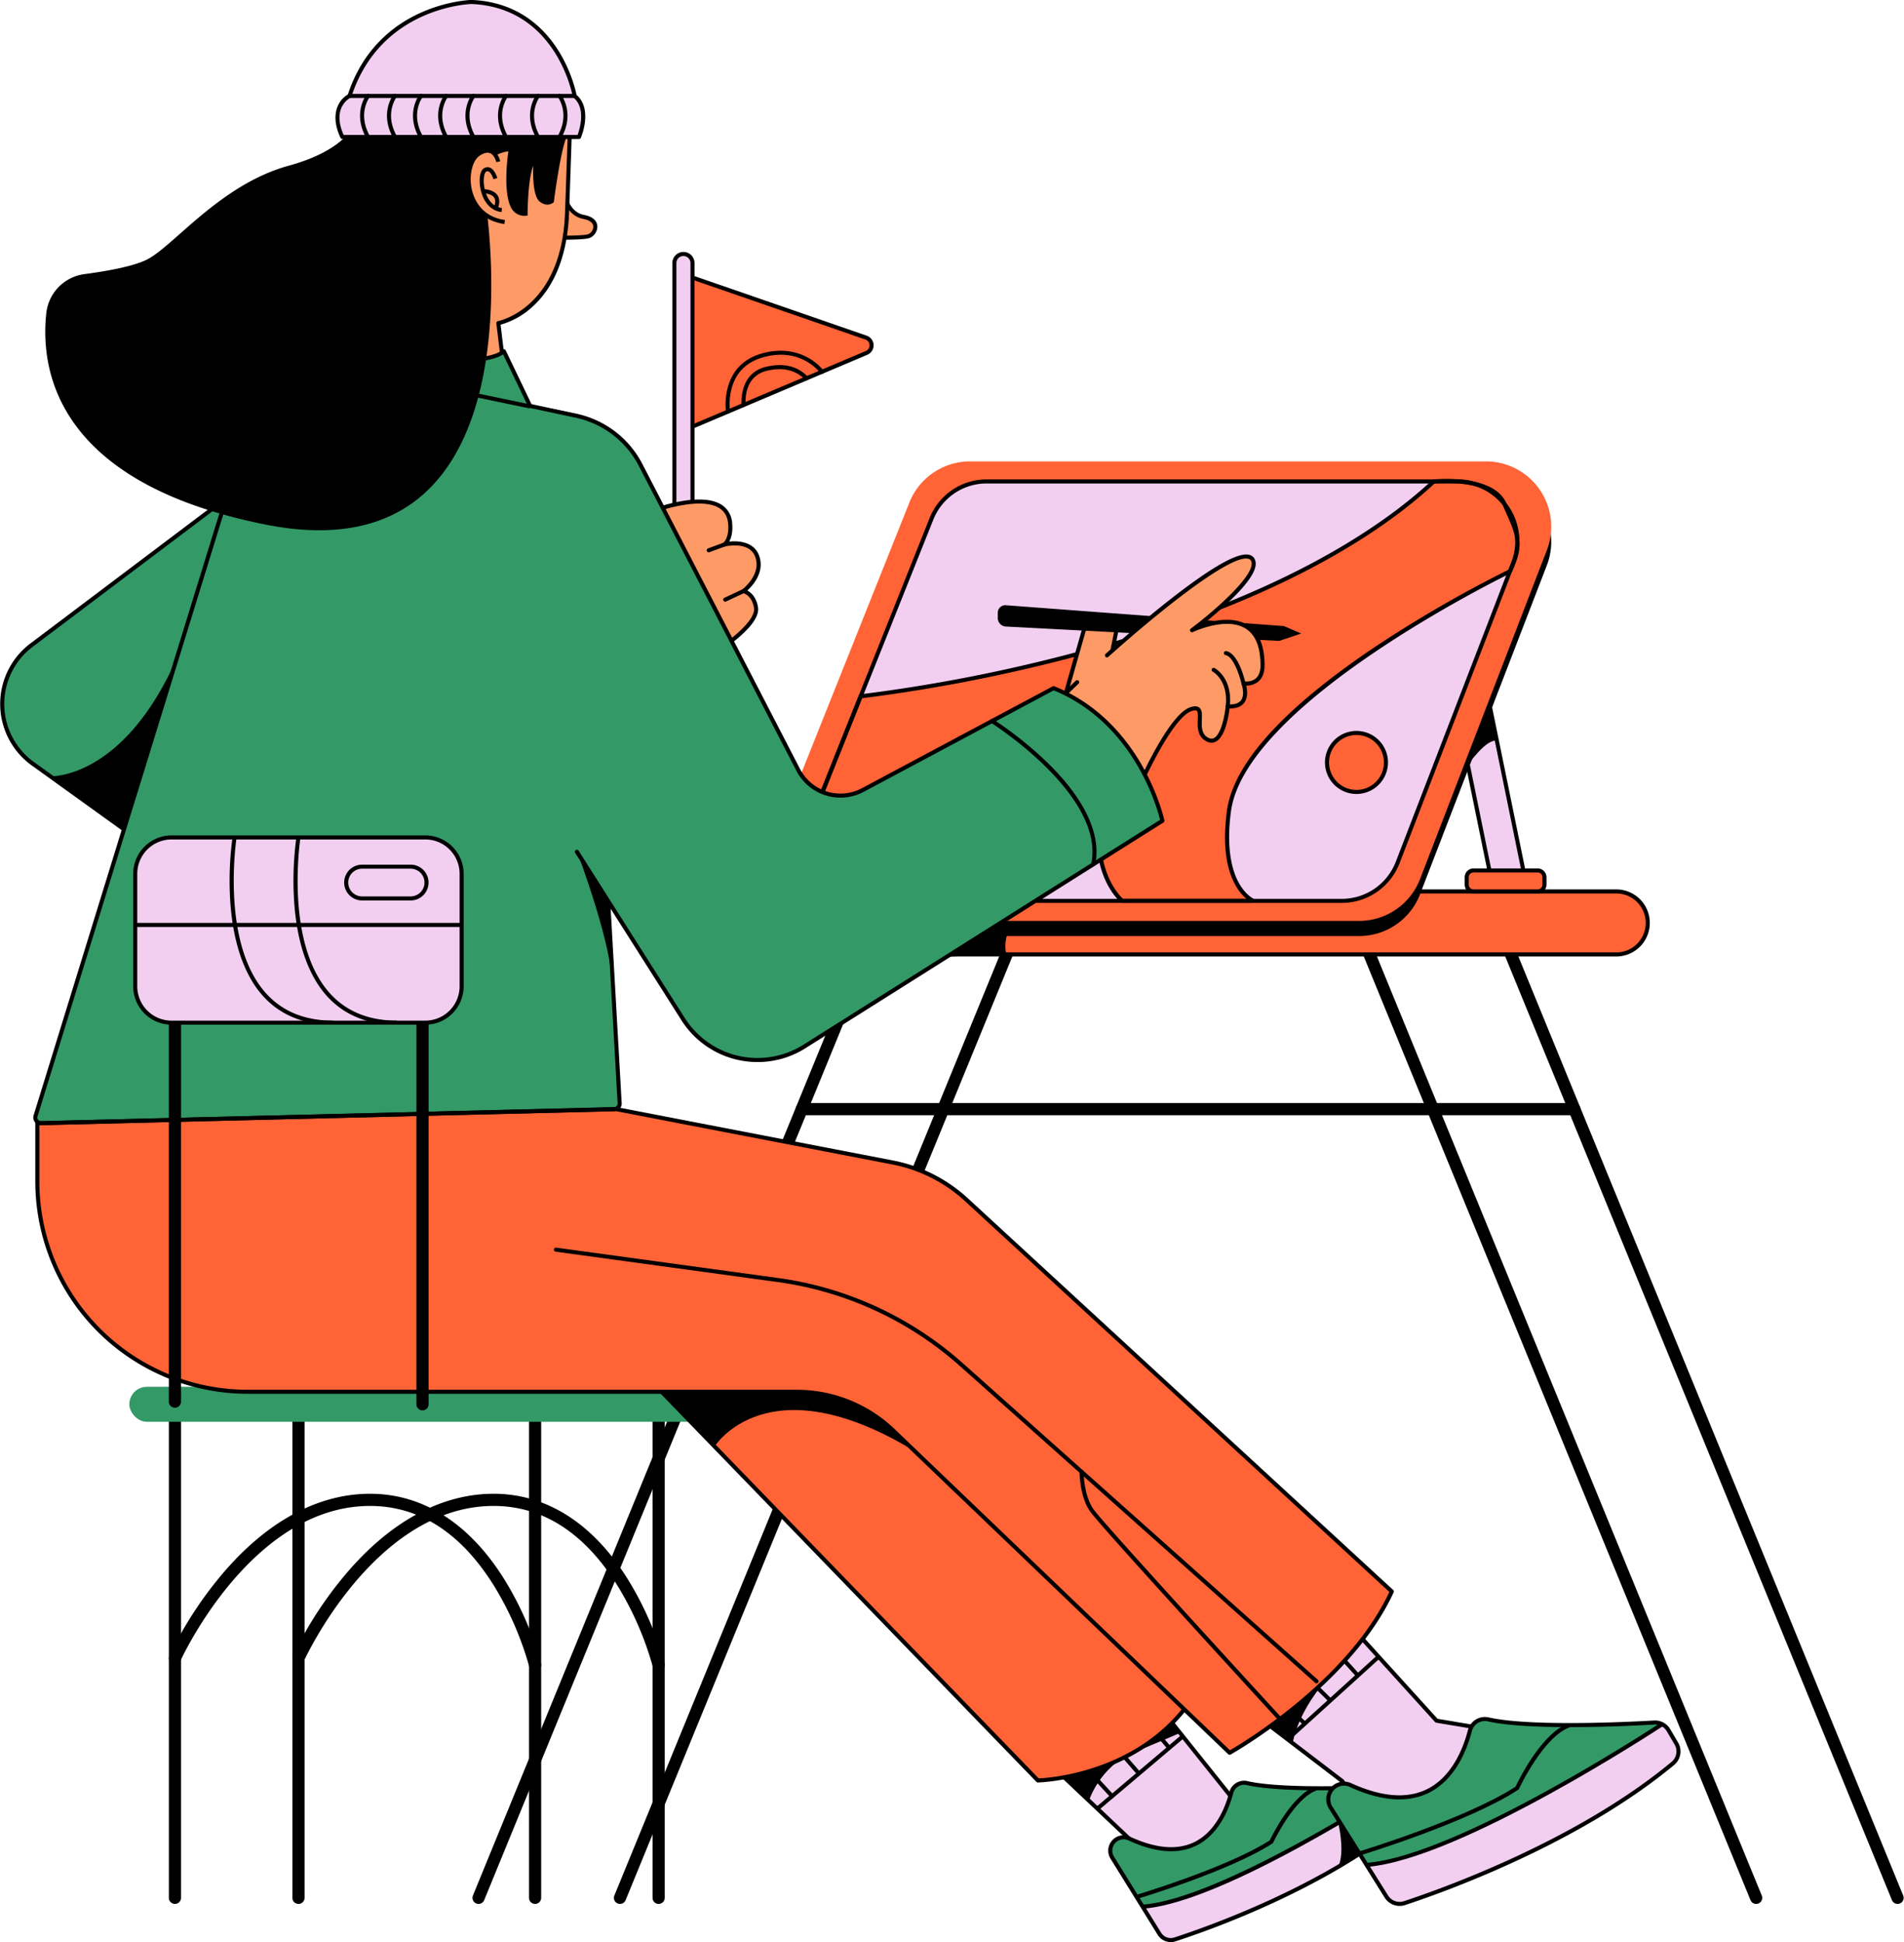 <?xml version="1.0" encoding="UTF-8"?>
<!DOCTYPE svg PUBLIC '-//W3C//DTD SVG 1.0//EN'
          'http://www.w3.org/TR/2001/REC-SVG-20010904/DTD/svg10.dtd'>
<svg data-name="Layer 1" height="957.3" preserveAspectRatio="xMidYMid meet" version="1.0" viewBox="87.6 61.2 938.8 957.3" width="938.8" xmlns="http://www.w3.org/2000/svg" xmlns:xlink="http://www.w3.org/1999/xlink" zoomAndPan="magnify"
><g id="change1_1"
  ><path d="M355.952,178.2s18.94.611,22.158-.688,5.785-7.763-2.682-9.381S365.78,156.5,365.78,156.5Z" fill="#fe9a66"
  /></g
  ><g id="change2_1"
  ><path d="M365.288,179.346c-4.452,0-8.48-.121-9.368-.15a1,1,0,0,1-.879-1.412l9.827-21.7a1,1,0,0,1,1.9.294c.046.38,1.211,9.308,8.844,10.766,5.311,1.015,6.36,3.781,6.512,5.339a6.187,6.187,0,0,1-3.644,5.951C376.669,179.169,370.669,179.346,365.288,179.346Zm-7.806-2.1c7.526.2,18.178.177,20.254-.659a4.184,4.184,0,0,0,2.4-3.9c-.169-1.731-1.909-3-4.9-3.569-6.035-1.153-8.66-6.243-9.746-9.56Z"
  /></g
  ><g id="change1_2"
  ><path d="M336.379,245.623l-3.058-25.167s32.132-5.676,33.87-54.333c1.411-39.514,1.411-41.866,1.411-41.866H260.878l6.116,114.31S317.327,255.031,336.379,245.623Z" fill="#fe9a66"
  /></g
  ><g id="change2_2"
  ><path d="M319.926,249.542a136.072,136.072,0,0,1-25.577-2.938,265.123,265.123,0,0,1-27.666-7.087,1,1,0,0,1-.689-.9l-6.115-114.31a1,1,0,0,1,1-1.053H368.6a1,1,0,0,1,1,1c0,.1-.016,2.819-1.413,41.9-.5,14.065-4.017,33.483-17.913,46.116a38.583,38.583,0,0,1-15.854,8.957l2.949,24.27a1,1,0,0,1-.551,1.017C332.742,248.534,327.092,249.542,319.926,249.542Zm-51.971-11.719c5.865,1.844,49.6,15.127,67.344,7.2l-2.971-24.449a1,1,0,0,1,.818-1.1c.313-.056,31.359-6.171,33.046-53.383,1.055-29.548,1.321-38.3,1.388-40.831H261.933Z"
  /></g
  ><g id="change3_1"
  ><path d="M255.468,255.972l5.645-21.639s63.394,10.349,74.919,0l14.695,30.577S279.93,272.671,255.468,255.972Z" fill="#339967"
  /></g
  ><g id="change2_3"
  ><path d="M314.5,267.711q-1.113,0-2.238-.008c-27.749-.2-47.047-3.866-57.359-10.906a1,1,0,0,1-.4-1.078l5.645-21.638a1,1,0,0,1,1.128-.735c.159.026,16.015,2.6,33.064,3.872,22.335,1.669,36.521.415,41.026-3.629a1,1,0,0,1,1.57.311l14.694,30.577a1,1,0,0,1-.792,1.427C350.664,265.922,334.115,267.711,314.5,267.711Zm-57.886-12.177c22.47,14.533,82.6,9.481,92.591,8.523l-13.543-28.182c-5.764,3.844-19.7,4.967-41.488,3.336-14.809-1.108-28.718-3.188-32.323-3.749Z"
  /></g
  ><g id="change2_4"
  ><path d="M323.56,999.635a3,3,0,0,1-2.775-4.139L517.77,514.971a3,3,0,1,1,5.55,2.276L326.336,997.771A3,3,0,0,1,323.56,999.635Z"
  /></g
  ><g id="change2_5"
  ><path d="M173.853,999.634a3,3,0,0,1-3-3V753.367a3,3,0,0,1,6,0V996.634A3,3,0,0,1,173.853,999.634Z"
  /></g
  ><g id="change2_6"
  ><path d="M234.771,999.634a3,3,0,0,1-3-3V753.367a3,3,0,0,1,6,0V996.634A3,3,0,0,1,234.771,999.634Z"
  /></g
  ><g id="change2_7"
  ><path d="M351.433,999.634a3,3,0,0,1-3-3V753.367a3,3,0,0,1,6,0V996.634A3,3,0,0,1,351.433,999.634Z"
  /></g
  ><g id="change2_8"
  ><path d="M412.351,999.634a3,3,0,0,1-3-3V753.367a3,3,0,0,1,6,0V996.634A3,3,0,0,1,412.351,999.634Z"
  /></g
  ><g id="change2_9"
  ><path d="M393.3,999.635a3,3,0,0,1-2.775-4.139L587.508,514.971a3,3,0,1,1,5.551,2.276L396.074,997.771A3,3,0,0,1,393.3,999.635Z"
  /></g
  ><g id="change2_10"
  ><path d="M351.431,884.854a3,3,0,0,1-2.91-2.276,156.68,156.68,0,0,0-17.471-39.953c-16.26-25.98-36.783-39.153-61-39.153-58.534,0-93.119,75.553-93.461,76.317a3,3,0,0,1-5.475-2.457,188.649,188.649,0,0,1,25.608-39.746c22.052-26.243,47.409-40.114,73.328-40.114,26.093,0,48.973,14.558,66.168,42.1a159.854,159.854,0,0,1,18.125,41.556,3,3,0,0,1-2.187,3.634A3.032,3.032,0,0,1,351.431,884.854Z"
  /></g
  ><g id="change2_11"
  ><path d="M412.349,884.854a3,3,0,0,1-2.91-2.276,156.7,156.7,0,0,0-17.47-39.953c-16.26-25.98-36.783-39.153-61-39.153-58.478,0-93.119,75.554-93.463,76.318a3,3,0,0,1-5.474-2.458,188.649,188.649,0,0,1,25.608-39.746c22.053-26.243,47.41-40.114,73.329-40.114,26.092,0,48.973,14.558,66.168,42.1a159.871,159.871,0,0,1,18.124,41.556,3,3,0,0,1-2.187,3.634A3.032,3.032,0,0,1,412.349,884.854Z"
  /></g
  ><g id="change3_2"
  ><rect fill="#339967" height="17.236" rx="8.618" width="287.399" x="151.37" y="744.75"
  /></g
  ><g id="change3_3"
  ><path d="M209.839,298.779l-106.689,80.4a36.306,36.306,0,0,0,.648,58.466l58.059,41.769Z" fill="#339967"
  /></g
  ><g id="change2_12"
  ><path d="M112.409,443.843s35.981,1.718,62.415-58.359l-26.851,83.945Z"
  /></g
  ><g id="change2_13"
  ><path d="M161.856,480.417a1,1,0,0,1-.584-.188l-58.058-41.77a37.305,37.305,0,0,1-.665-60.076l106.688-80.4a1,1,0,0,1,1.569,1.056L162.823,479.674a1,1,0,0,1-.63.684A.977.977,0,0,1,161.856,480.417Zm46.273-179.1L103.752,379.981a35.306,35.306,0,0,0,.63,56.855l56.881,40.922Z"
  /></g
  ><g id="change4_1"
  ><path d="M819.491 396.154L839.248 492.824 822.51 492.824 802.753 396.154 819.491 396.154z" fill="#f2cff0"
  /></g
  ><g id="change2_14"
  ><path d="M811.14,438.682c.153-.459,9.316-13.548,14.518-12.354L821,407.038Z"
  /></g
  ><g id="change2_15"
  ><path d="M839.248,493.824H822.51a1,1,0,0,1-.98-.8l-19.757-96.67a1,1,0,0,1,.98-1.2h16.738a1,1,0,0,1,.98.8l19.757,96.67a1,1,0,0,1-.98,1.2Zm-15.922-2h14.7l-19.348-94.67h-14.7Z"
  /></g
  ><g id="change5_1"
  ><path d="M429.932,198.316l84.692,29.293a4.033,4.033,0,0,1,.255,7.524L430.186,271a4.033,4.033,0,0,1-5.6-3.713V202.127A4.032,4.032,0,0,1,429.932,198.316Z" fill="#ff6336"
  /></g
  ><g id="change2_16"
  ><path d="M428.611,272.324a5.036,5.036,0,0,1-5.03-5.034V202.126a5.033,5.033,0,0,1,6.678-4.756h0l84.692,29.294a5.032,5.032,0,0,1,.318,9.39l-84.693,35.87A5.047,5.047,0,0,1,428.611,272.324ZM428.6,199.09a3.042,3.042,0,0,0-3.023,3.036V267.29a3.033,3.033,0,0,0,4.216,2.792l84.692-35.87a3.032,3.032,0,0,0-.192-5.658L429.6,199.261A3.025,3.025,0,0,0,428.6,199.09Z"
  /></g
  ><g id="change4_2"
  ><path d="M420.112,313.264v-122.4a4.469,4.469,0,0,1,4.469-4.469h0a4.469,4.469,0,0,1,4.469,4.469v122.4a4.469,4.469,0,0,1-5.39,4.373h0A4.469,4.469,0,0,1,420.112,313.264Z" fill="#f2cff0"
  /></g
  ><g id="change2_17"
  ><path d="M424.59,318.734a5.478,5.478,0,0,1-5.478-5.47V190.86a5.469,5.469,0,0,1,10.938,0v122.4a5.472,5.472,0,0,1-5.46,5.47Zm-.009-131.342a3.472,3.472,0,0,0-3.469,3.468v122.4a3.469,3.469,0,1,0,6.938,0V190.86A3.472,3.472,0,0,0,424.581,187.392Z"
  /></g
  ><g id="change2_18"
  ><path d="M1023.231,999.635a3,3,0,0,1-2.776-1.864L823.471,517.247a3,3,0,1,1,5.55-2.276L1026.006,995.5a3,3,0,0,1-2.775,4.139Z"
  /></g
  ><g id="change2_19"
  ><path d="M953.493,999.635a3,3,0,0,1-2.776-1.864L753.732,517.247a3,3,0,1,1,5.551-2.276L956.268,995.5a3,3,0,0,1-2.775,4.139Z"
  /></g
  ><g id="change2_20"
  ><path d="M863.868,610.885H482.923a3,3,0,0,1,0-6H863.868a3,3,0,1,1,0,6Z"
  /></g
  ><g id="change5_2"
  ><rect fill="#ff6336" height="31.047" rx="15.524" width="379.386" x="520.545" y="500.585"
  /></g
  ><g id="change2_21"
  ><path d="M471.25,478.466,536,316.325a32.171,32.171,0,0,1,29.876-20.239H820.292a32.169,32.169,0,0,1,30.015,43.745L787.775,501.972a32.17,32.17,0,0,1-30.015,20.593H501.125A32.169,32.169,0,0,1,471.25,478.466Z"
  /></g
  ><g id="change2_22"
  ><path d="M884.407,532.632H536.068a16.524,16.524,0,0,1,0-33.047H884.407a16.524,16.524,0,1,1,0,33.047ZM536.068,501.585a14.524,14.524,0,0,0,0,29.047H884.407a14.524,14.524,0,1,0,0-29.047Z"
  /></g
  ><g id="change2_23"
  ><path d="M583.92,531.632s-7.176-16.524,27.179-39.524l-63.424,40.816Z"
  /></g
  ><g id="change5_3"
  ><path d="M471.25,471.009,536,308.868a32.17,32.17,0,0,1,29.876-20.24H820.292a32.169,32.169,0,0,1,30.015,43.745L787.775,494.514a32.171,32.171,0,0,1-30.015,20.594H501.125A32.169,32.169,0,0,1,471.25,471.009Z" fill="#ff6336"
  /></g
  ><g id="change4_3"
  ><path d="M487.758,464.984l59.1-148.013A29.368,29.368,0,0,1,574.134,298.5H806.387a29.368,29.368,0,0,1,27.4,39.934L776.7,486.441a29.367,29.367,0,0,1-27.4,18.8H515.03A29.366,29.366,0,0,1,487.758,464.984Z" fill="#f2cff0"
  /></g
  ><g id="change5_4"
  ><path d="M511.94,404.425S702.829,384.062,794.559,298.5c0,0,28.721-2.88,34.81,11.1s9.536,18.622,2.739,33.188c0,0-131.235,63.179-138.57,118.291-4.944,37.151,12,44.17,12,44.17H640.97s-17.151-13.6-9.879-48.051l-87.5,48.051H517.046s-10.1.725-17.927-4.656-18.443-17.042-12.348-32.717,10.675-27.144,10.675-27.144Z" fill="#ff6336"
  /></g
  ><g id="change2_24"
  ><path d="M515.7,506.279c-3.066,0-10.767-.484-17.148-4.869-4.794-3.3-19.879-15.478-12.713-33.905,6.026-15.5,10.631-27.037,10.677-27.152l14.5-36.3a1,1,0,0,1,.822-.623,791.9,791.9,0,0,0,106.789-20.858c97.622-26.042,149.187-60.493,175.254-84.809a1,1,0,0,1,.582-.264c1.2-.12,29.52-2.787,35.827,11.692.569,1.307,1.115,2.532,1.632,3.691,5.114,11.47,7.449,16.705,1.1,30.32a1,1,0,0,1-.473.478c-1.308.629-130.833,63.573-138.013,117.522-2.5,18.778.756,29.519,3.928,35.222,3.4,6.112,7.424,7.876,7.464,7.893a1,1,0,0,1-.387,1.923H640.97a.992.992,0,0,1-.621-.217c-.184-.145-4.523-3.644-7.961-11.487-3.018-6.882-5.854-18.529-2.7-35.437l-85.616,47.017a1,1,0,0,1-.481.124H517.046C516.974,506.247,516.49,506.279,515.7,506.279Zm-3.054-100.926L498.374,441.1c-.046.114-4.647,11.644-10.671,27.135-6.633,17.057,7.5,28.447,11.983,31.531,7.435,5.112,17.193,4.489,17.289,4.482l26.363,0,87.272-47.928a1,1,0,0,1,1.46,1.083c-6.562,31.088,7.223,44.983,9.274,46.845h60.868a23.853,23.853,0,0,1-5.4-6.661c-4.911-8.685-6.345-21.013-4.265-36.641,3.081-23.152,27.464-50.24,72.469-80.511a612.679,612.679,0,0,1,66.335-38.392c5.782-12.545,3.7-17.207-1.259-28.339-.52-1.164-1.068-2.394-1.64-3.706-5.387-12.366-30.294-10.783-33.464-10.53-26.316,24.462-78.151,58.987-175.88,85.053A801.187,801.187,0,0,1,512.647,405.353Z"
  /></g
  ><g id="change2_25"
  ><path d="M749.3,506.241H515.03a30.367,30.367,0,0,1-28.2-41.627h0l59.1-148.012a30.216,30.216,0,0,1,28.2-19.106H806.388a30.366,30.366,0,0,1,28.331,41.294L777.636,486.8A30.552,30.552,0,0,1,749.3,506.241ZM487.758,464.984l.929.371a28.366,28.366,0,0,0,26.343,38.886H749.3a28.543,28.543,0,0,0,26.467-18.159l57.083-148.013A28.367,28.367,0,0,0,806.388,299.5H574.135a28.227,28.227,0,0,0-26.344,17.847l-59.1,148.013Z"
  /></g
  ><g id="change1_3"
  ><path d="M560.243,778.858,701.31,955.17s-15.213,25.426-46.389,22.3L522.754,852.656Z" fill="#fe9a66"
  /></g
  ><g id="change4_4"
  ><path d="M626.973 862.26L577.169 904.041 658.584 980.677 696.787 965.568 696.985 949.366 626.973 862.26z" fill="#f2cff0"
  /></g
  ><g id="change2_26"
  ><path d="M624.519,948.756s5.245-16.717,21.793-23.625S669.6,915.3,669.6,915.3l-8.273-9.765-51.821,28.28Z"
  /></g
  ><g id="change2_27"
  ><path d="M660.125,978.729a53.01,53.01,0,0,1-5.3-.268l-.339-.034-.248-.235L521.524,852.869l38.531-75.848L702.524,955.088l-.356.6C702.021,955.928,688.035,978.729,660.125,978.729Zm-4.767-2.225c27.33,2.554,42.23-17.572,44.72-21.273L560.432,780.7l-36.447,71.746Z"
  /></g
  ><g id="change3_4"
  ><path d="M694.709,944.781c-3.479,13.237-14.983,38.985-50.351,22.606a6.559,6.559,0,0,0-6.62.667h0a6.581,6.581,0,0,0-1.712,8.78l23.237,37.5a6.583,6.583,0,0,0,7.628,2.793c16.813-5.447,72.99-25.23,113.092-58.172a6.577,6.577,0,0,0,1.5-8.382L778.243,945a6.569,6.569,0,0,0-6.025-3.27c-12.711.662-52.379,2.323-69.689-1.639A6.558,6.558,0,0,0,694.709,944.781Z" fill="#339967"
  /></g
  ><g id="change4_5"
  ><path d="M650.992,1000.987s19.41-.36,52.458-17.686,36.318-19.177,36.318-19.177l35.791-21.678,2.088,1.677,4.357,7.6-.052,4.48L777.8,960.93l-29.48,19.918-19.86,10.861-21.7,10.207-20.508,8.368-15.286,5.5-7.373,1.546-4.327-2.99-4.249-6.857Z" fill="#f2cff0"
  /></g
  ><g id="change2_28"
  ><path d="M747.262,981.469s5.407-7.373-2.848-33.055c-1.688-5.251,19.949,23.3,19.949,23.3Z"
  /></g
  ><g id="change2_29"
  ><path d="M651.062,1001.984l-.139-2c38.539-2.687,123.237-57.822,124.089-58.379l1.093,1.674c-.212.14-21.664,14.137-47.634,28.285C693.526,990.605,667.481,1000.839,651.062,1001.984Z"
  /></g
  ><g id="change2_30"
  ><path d="M648.3,997.14l-.57-1.918c.449-.133,44.943-13.441,65.951-26.915,1.277-2.676,11.2-22.779,22.725-26.621l.633,1.9c-11.283,3.762-21.567,25.612-21.67,25.832l-.121.262-.242.156C693.855,983.516,648.752,997.005,648.3,997.14Z"
  /></g
  ><g id="change2_31"
  ><path d="M664.85,1018.452a7.564,7.564,0,0,1-6.437-3.59l-23.236-37.5a7.578,7.578,0,0,1,9.6-10.881c12.507,5.792,23.081,6.737,31.429,2.807,10.951-5.157,15.687-17.726,17.535-24.76h0a7.522,7.522,0,0,1,9.01-5.413c17.266,3.95,57.5,2.235,69.414,1.615a7.561,7.561,0,0,1,6.942,3.766l3.237,5.578a7.544,7.544,0,0,1-1.727,9.657c-40.3,33.1-97,53.03-113.419,58.35A7.6,7.6,0,0,1,664.85,1018.452Zm-23.229-50.668a5.584,5.584,0,0,0-4.745,8.523l23.236,37.5a5.577,5.577,0,0,0,6.47,2.368c16.336-5.293,72.743-25.116,112.767-57.993a5.551,5.551,0,0,0,1.265-7.108l-3.236-5.578a5.524,5.524,0,0,0-5.108-2.772c-11.984.622-52.448,2.344-69.963-1.664a5.534,5.534,0,0,0-6.631,3.972h0c-1.937,7.371-6.931,20.559-18.617,26.061-8.906,4.195-20.049,3.252-33.121-2.8A5.506,5.506,0,0,0,641.621,967.784Z"
  /></g
  ><g id="change2_32"
  ><path d="M621.434 934.059H677.584V936.059H621.434z" transform="rotate(-40.207 649.505 935.055)"
  /></g
  ><g id="change2_33"
  ><path d="M649.189 884.86H651.189V927.618H649.189z" transform="rotate(-40.206 650.185 906.237)"
  /></g
  ><g id="change2_34"
  ><path d="M634.163 897.588H636.163V940.992H634.163z" transform="rotate(-41.08 635.164 919.292)"
  /></g
  ><g id="change2_35"
  ><path d="M620.859 909.539H622.859V952.942H620.859z" transform="rotate(-42.732 621.866 931.245)"
  /></g
  ><g id="change1_4"
  ><path d="M578.219,723.957l27.924-3.79a31.142,31.142,0,0,1,27.257,9.939L795.917,909.324l32.736,5.483s-49.4,71.262-79.232,24.278L603.435,827.7Z" fill="#fe9a66"
  /></g
  ><g id="change4_6"
  ><path d="M816.385 912.873L801.362 945.688 767.669 950.859 751.222 941.938 683.689 888.931 682.148 886.332 735.346 842.529 795.917 909.324 816.385 912.873" fill="#f2cff0"
  /></g
  ><g id="change2_36"
  ><path d="M774.174,956.114c-.185,0-.367,0-.551-.006-9.752-.2-18.144-5.693-24.949-16.336l-146.126-111.5-.084-.343L576.985,723.115l29.024-3.939a32.154,32.154,0,0,1,28.133,10.259L796.425,908.4l33.947,5.685-.9,1.295C828.313,917.051,800.927,956.112,774.174,956.114Zm-169.851-129L750.17,938.4l.1.151c6.439,10.14,14.31,15.376,23.395,15.559,13.437.3,27.418-10.53,36.777-19.641a159.657,159.657,0,0,0,16.463-18.94l-31.492-5.274-.233-.257L632.659,730.778a30.124,30.124,0,0,0-26.381-9.62L579.452,724.8Z"
  /></g
  ><g id="change3_5"
  ><path d="M812.349,914.242c-4,15.542-17.352,45.8-58.915,26.788a7.691,7.691,0,0,0-7.759.82h0a7.717,7.717,0,0,0-1.958,10.3L771.173,996a7.718,7.718,0,0,0,8.96,3.232c19.684-6.48,85.448-29.99,132.289-68.842a7.713,7.713,0,0,0,1.708-9.837l-3.827-6.523a7.7,7.7,0,0,0-7.083-3.8c-14.9.847-61.407,3.015-81.727-1.534A7.689,7.689,0,0,0,812.349,914.242Z" fill="#339967"
  /></g
  ><g id="change4_7"
  ><path d="M907.688,910.9l-36.7,22.464L833.8,953.876l-27.324,13L785.716,974.9l-15.693,4.271-8.623,1.223,8.291,13.239,3.358,4.616,5.045,2s6.434-2.5,6.676-2.578,33.456-12.8,33.64-12.879S866.2,961.985,866.2,961.985l24.238-15.259s18.039-12.874,18.312-13,6.5-7.086,6.5-7.086l-.626-5.078Z" fill="#f2cff0"
  /></g
  ><g id="change2_37"
  ><path d="M761.475,981.39l-.149-1.994c45.218-3.371,144.269-68.518,145.264-69.175l1.1,1.668C906.693,912.55,807.209,977.981,761.475,981.39Z"
  /></g
  ><g id="change2_38"
  ><path d="M758.17,975.73l-.578-1.914c.525-.159,52.706-16.035,77.269-31.975,1.385-2.946,12.924-26.727,26.421-31.3l.641,1.894c-13.28,4.5-25.248,30.243-25.368,30.5l-.12.262-.242.157C811.491,959.509,758.7,975.57,758.17,975.73Z"
  /></g
  ><g id="change2_39"
  ><path d="M777.705,1000.622a8.7,8.7,0,0,1-7.38-4.092l-27.456-43.844a8.715,8.715,0,0,1,10.982-12.565c14.747,6.744,27.2,7.793,37.014,3.114,12.876-6.137,18.381-20.956,20.516-29.243h0a8.647,8.647,0,0,1,10.331-6.272c20.295,4.543,67.474,2.3,81.451,1.51a8.656,8.656,0,0,1,8,4.293l3.827,6.523a8.677,8.677,0,0,1-1.931,11.113c-47.048,39.023-113.4,62.7-132.616,69.023A8.771,8.771,0,0,1,777.705,1000.622ZM750.258,941.34a6.72,6.72,0,0,0-5.694,10.284l27.457,43.845a6.707,6.707,0,0,0,7.8,2.812c19.131-6.3,85.187-29.863,131.963-68.661a6.686,6.686,0,0,0,1.485-8.562l-3.828-6.523a6.689,6.689,0,0,0-6.164-3.308c-14.042.8-61.455,3.044-82-1.556a6.656,6.656,0,0,0-7.956,4.821c-2.222,8.624-7.983,24.061-21.592,30.549-10.375,4.944-23.4,3.9-38.707-3.1A6.639,6.639,0,0,0,750.258,941.34Z"
  /></g
  ><g id="change2_40"
  ><path d="M714.595 897.153H775.186V899.154H714.595z" transform="rotate(-42.191 744.89 898.153)"
  /></g
  ><g id="change2_41"
  ><path d="M739.875 844.846H741.876V893.315H739.875z" transform="rotate(-42.201 740.887 869.087)"
  /></g
  ><g id="change2_42"
  ><path d="M725.015 857.334H727.015V906.686H725.015z" transform="rotate(-45.33 726.021 882.013)"
  /></g
  ><g id="change2_43"
  ><path d="M711.504 868.68H713.504V918.88H711.504z" transform="rotate(-47.442 712.512 893.784)"
  /></g
  ><g id="change3_6"
  ><path d="M259.389,243.142l-19.828,3.837a39.708,39.708,0,0,0-30.394,27.27L105.138,611.2a2.783,2.783,0,0,0,2.727,3.6l282.56-6.892a2.783,2.783,0,0,0,2.711-2.94L374.064,268.844a2.783,2.783,0,0,0-2.213-2.567L260.484,243.149A2.784,2.784,0,0,0,259.389,243.142Z" fill="#339967"
  /></g
  ><g id="change2_44"
  ><path d="M372.605,482.248s17.427,46.319,16.624,64.663l-1.834-41.5Z"
  /></g
  ><g id="change2_45"
  ><path d="M264.877,116.025s-.471,17.405-34.811,26.813-57.39,40.455-70.561,46.571c-7.208,3.346-20.051,5.566-30.2,6.889a21.809,21.809,0,0,0-18.878,19.226c-3.092,28.53,5.228,83.658,107.881,104.188C359.429,347.937,326.5,156.95,326.5,156.95s-5.35-18.7,11.761-21.168c0,0-3.116,20.136,1.587,28.224a7.335,7.335,0,0,0,7.878,3.414s-.013-17.6,2.809-24.477c0,0-.8,14.331,3.073,17.535,4.042,3.343,7.056.353,7.056.353s4.132-32.95,7.887-34.556Z"
  /></g
  ><g id="change1_5"
  ><path d="M408.619,313.354s37.163-14.361,38.994,5.869c.711,7.859-2.859,10.374-2.859,10.374s13.217-3.3,16.31,6.13-6.889,16.82-6.889,16.82,5.088,1.121,6.186,8.173c1.3,8.331-18.7,21.064-18.7,21.064Z" fill="#fe9a66"
  /></g
  ><g id="change2_46"
  ><path d="M441.661,382.784a1.016,1.016,0,0,1-.273-.038,1,1,0,0,1-.627-.527l-33.042-68.43a1,1,0,0,1,.54-1.368c.982-.38,24.185-9.224,35-2.5a11.425,11.425,0,0,1,5.35,9.215c.4,4.415-.5,7.285-1.454,9.026,5.2-.594,12.605.385,14.86,7.258,2.6,7.926-3.2,14.352-5.934,16.837,1.8.982,4.481,3.264,5.269,8.313.593,3.817-2.5,8.716-9.2,14.563a92.243,92.243,0,0,1-9.957,7.5A1,1,0,0,1,441.661,382.784ZM410,313.915l32.066,66.41c5.912-3.929,18.234-13.49,17.306-19.451-.972-6.238-5.239-7.31-5.42-7.353a1,1,0,0,1-.374-1.778c.094-.07,9.362-7.081,6.535-15.7-1.143-3.486-3.974-5.476-8.413-5.914a22.437,22.437,0,0,0-6.706.442,1,1,0,0,1-.817-1.787c.117-.087,3.081-2.375,2.439-9.467-.319-3.533-1.763-6.05-4.412-7.7C433.441,306.172,414.59,312.293,410,313.915Z"
  /></g
  ><g id="change1_6"
  ><path d="M611.1,410.205c0-.25,11.29-39.71,11.29-39.71l15.821.816-4.061,20.133Z" fill="#fe9a66"
  /></g
  ><g id="change2_47"
  ><path d="M611.1,411.205a1,1,0,0,1-1-1c0-.183,0-.39,11.329-39.985a.959.959,0,0,1,1.012-.723l15.822.815a1,1,0,0,1,.928,1.2l-4.06,20.133a1,1,0,0,1-.35.578L611.729,410.98A1,1,0,0,1,611.1,411.205Zm12.033-39.67c-3.11,10.866-8.247,28.859-10.236,35.918l20.344-16.559L637,372.25Z"
  /></g
  ><g id="change2_48"
  ><path d="M583.566,370.021,718.353,377.1l10.819-3.645-8.467-3.646-137.16-10.287a3.688,3.688,0,0,0-3.964,3.677v2.62A4.206,4.206,0,0,0,583.566,370.021Z"
  /></g
  ><g id="change1_7"
  ><path d="M611.1,404.857s9.4-9.077,22.308-20.634" fill="#fe9a66"
  /></g
  ><g id="change1_8"
  ><path d="M633.407,384.223c25.295-22.645,62.978-54.841,72.009-46.87,5.87,5.18-30.078,34.488-30.078,34.488s34.753-16.8,34.782,17.257c.009,10.584-9.408,8.938-9.408,8.938s4.469,12.23-7.762,11.29c0,0-1.881,20.227-9.878,16.464-8.426-3.965.833-17.938-8.232-15.053-10.349,3.293-25.638,38.338-25.638,38.338l-38.1-44.218" fill="#fe9a66"
  /></g
  ><g id="change2_49"
  ><path d="M611.1,405.857a1,1,0,0,1-.7-1.711c.047-.048,4.846-4.791,7.606-7.391a1,1,0,1,1,1.371,1.455c-2.741,2.584-7.523,7.311-7.571,7.358A1,1,0,0,1,611.1,405.857Z"
  /></g
  ><g id="change2_50"
  ><path d="M649.2,450.075a1,1,0,0,1-.758-.347l-38.1-44.218a1,1,0,0,1,1.515-1.306l37.075,43.024c3.062-6.775,16.059-34.407,25.606-37.444,1.986-.634,3.366-.582,4.345.159,1.479,1.123,1.4,3.342,1.308,5.911-.122,3.446-.26,7.352,3.307,9.031a2.836,2.836,0,0,0,2.8.009c3.637-2.078,5.315-12.01,5.654-15.661a1,1,0,0,1,1.073-.9c3.113.238,5.282-.406,6.43-1.917,2.161-2.843.334-7.983.315-8.034a1,1,0,0,1,1.112-1.327c.033.006,3.5.565,5.876-1.445,1.569-1.327,2.363-3.516,2.36-6.507-.008-8.952-2.473-15.033-7.327-18.075-9.673-6.062-25.857,1.639-26.02,1.717a1,1,0,0,1-1.034-1.7c12.953-9.671,32.488-27.255,29.766-33.275a2,2,0,0,0-1.537-1.18c-8.871-1.878-42.657,24.894-68.894,48.383a1,1,0,0,1-1.334-1.49c8.269-7.4,24.428-21.515,39.757-32.864,15.914-11.784,26.014-17.006,30.884-15.986a4,4,0,0,1,2.946,2.313c1.91,4.224-2.585,11.342-13.742,21.761-4.052,3.784-8.263,7.305-11.436,9.861,5.981-1.831,15.039-3.412,21.706.766,5.476,3.432,8.256,10.083,8.265,19.768,0,3.617-1.034,6.325-3.084,8.049a9.3,9.3,0,0,1-5.968,1.983c.489,2.047,1,5.837-1.014,8.487-1.448,1.911-3.866,2.837-7.21,2.757-.4,3.382-1.979,13.644-6.552,16.257a4.858,4.858,0,0,1-4.646.065c-4.762-2.241-4.584-7.253-4.454-10.912.066-1.844.133-3.751-.519-4.246-.392-.3-1.291-.242-2.53.153-2.778.884-7.83,5.058-16.122,19.925-5.036,9.027-8.864,17.773-8.9,17.86a1,1,0,0,1-.767.589A1.081,1.081,0,0,1,649.2,450.075Z"
  /></g
  ><g id="change5_5"
  ><path d="M404.589,737.672l194.75,201.1s48.687-.706,75.5-39.515L507.256,737.672Z" fill="#ff6336"
  /></g
  ><g id="change2_51"
  ><path d="M439.935,774.171s25.984-41.962,98.773,2.357c0,0-12.511-36.12-13.428-38.856s-40.356-27.194-58.089-27.194-66.65,7.949-66.65,7.949l4.048,19.245Z"
  /></g
  ><g id="change2_52"
  ><path d="M599.339,939.772a1,1,0,0,1-.719-.3l-194.75-201.1a1,1,0,0,1,.719-1.695H507.256a1,1,0,0,1,.694.28L675.534,898.539a1,1,0,0,1,.128,1.288c-26.8,38.784-75.816,39.939-76.308,39.945Zm-192.39-201.1,192.8,199.086c4.8-.2,48.811-3.02,73.782-38.372L506.853,738.672Z"
  /></g
  ><g id="change5_6"
  ><rect fill="#ff6336" height="10.349" rx="3.363" width="38.338" x="810.788" y="490.236"
  /></g
  ><g id="change2_53"
  ><path d="M845.764,501.585H814.151a4.368,4.368,0,0,1-4.363-4.363V493.6a4.368,4.368,0,0,1,4.363-4.363h31.613a4.368,4.368,0,0,1,4.363,4.363v3.623A4.368,4.368,0,0,1,845.764,501.585Zm-31.613-10.349a2.366,2.366,0,0,0-2.363,2.363v3.623a2.366,2.366,0,0,0,2.363,2.363h31.613a2.366,2.366,0,0,0,2.363-2.363V493.6a2.366,2.366,0,0,0-2.363-2.363Z"
  /></g
  ><g id="change5_7"
  ><circle cx="756.436" cy="437.011" fill="#ff6336" r="14.534"
  /></g
  ><g id="change2_54"
  ><path d="M756.437,452.545a15.534,15.534,0,1,1,15.534-15.534A15.552,15.552,0,0,1,756.437,452.545Zm0-29.068a13.534,13.534,0,1,0,13.534,13.534A13.55,13.55,0,0,0,756.437,423.477Z"
  /></g
  ><g id="change5_8"
  ><path d="M106.009,614.846V643.6a103.6,103.6,0,0,0,103.6,103.6H480.264a69.26,69.26,0,0,1,47.9,19.238L693.891,925.131s58.331-32.458,79.97-79.5l-209.7-193.061a74.791,74.791,0,0,0-36.493-18.414L391.424,607.885Z" fill="#ff6336"
  /></g
  ><g id="change2_55"
  ><path d="M107.793,615.8a3.782,3.782,0,0,1-3.61-4.9L208.212,273.954A40.633,40.633,0,0,1,239.371,246L259.2,242.16a3.765,3.765,0,0,1,1.488.009L372.055,265.3a3.788,3.788,0,0,1,3.007,3.49l19.072,336.126a3.783,3.783,0,0,1-3.684,4L107.889,615.8ZM259.918,244.091a1.815,1.815,0,0,0-.337.032h0l-19.828,3.837a38.639,38.639,0,0,0-29.63,26.583L106.093,611.492a1.783,1.783,0,0,0,1.7,2.31h.045L390.4,606.909a1.783,1.783,0,0,0,1.737-1.883L373.065,268.9a1.785,1.785,0,0,0-1.417-1.645L260.281,244.128A1.789,1.789,0,0,0,259.918,244.091Zm-.528-.949h0Z"
  /></g
  ><g id="change2_56"
  ><path d="M693.892,926.131a1,1,0,0,1-.692-.277l-165.723-158.7a67.965,67.965,0,0,0-47.213-18.96H209.61a104.72,104.72,0,0,1-104.6-104.6V614.846a1,1,0,0,1,.975-1L391.4,606.885a1.253,1.253,0,0,1,.214.017l136.248,26.274a75.73,75.73,0,0,1,36.982,18.66l209.7,193.06a1,1,0,0,1,.231,1.154c-21.528,46.8-79.806,79.629-80.392,79.955A1,1,0,0,1,693.892,926.131ZM107.009,615.821V643.6a102.716,102.716,0,0,0,102.6,102.6H480.264a69.95,69.95,0,0,1,48.6,19.515L694.044,923.892c6.365-3.688,58.339-34.8,78.6-78.019L563.487,653.307a73.724,73.724,0,0,0-36-18.168L391.341,608.887Z"
  /></g
  ><g id="change2_57"
  ><path d="M173.853,755.058a3,3,0,0,1-3-3V549.979a3,3,0,0,1,6,0V752.058A3,3,0,0,1,173.853,755.058Z"
  /></g
  ><g id="change2_58"
  ><path d="M295.924,756.367a3,3,0,0,1-3-3V547.686a3,3,0,0,1,6,0V753.367A3,3,0,0,1,295.924,756.367Z"
  /></g
  ><g id="change4_8"
  ><path d="M256.409,128.726H373.071s5.88-13.642-2.117-20.228c0,0-7.526-44.454-50.8-46.335,0,0-45.395.705-60.213,46.335C259.937,108.5,249.353,113.673,256.409,128.726Z" fill="#f2cff0"
  /></g
  ><g id="change4_9"
  ><path d="M256.58,128.726H373.242s5.88-13.642-2.117-20.228c0,0-7.526-44.454-50.8-46.335,0,0-45.4.705-60.213,46.335C260.108,108.5,249.524,113.673,256.58,128.726Z" fill="#f2cff0"
  /></g
  ><g id="change2_59"
  ><path d="M373.071,129.726H256.409a1,1,0,0,1-.905-.576c-5.723-12.21-.338-19.16,3.609-21.35,15-45.394,60.562-46.63,61.022-46.637,41.527,1.8,50.862,42.478,51.734,46.8,8.069,7.055,2.37,20.58,2.12,21.159A1,1,0,0,1,373.071,129.726Zm-116.019-2H372.389c.973-2.632,4.337-13.18-2.071-18.456a1.008,1.008,0,0,1-.35-.6c-.074-.437-7.913-43.68-49.861-45.5-.387.008-44.8,1.25-59.218,45.645a1,1,0,0,1-.512.589C259.99,109.589,251.04,114.239,257.052,127.726Z"
  /></g
  ><g id="change2_60"
  ><path d="M370.954,109.5H259.938a1,1,0,0,1,0-2H370.954a1,1,0,0,1,0,2Z"
  /></g
  ><g id="change1_9"
  ><path d="M333.28,140.9s-1.9-9.067-9.778-3.775-7.762,30.694,12.936,33.516l-1.782-9.41Z" fill="#fe9a66"
  /></g
  ><g id="change2_61"
  ><path d="M336.3,171.63c-9.3-1.268-15.853-7.233-17.971-16.365-1.787-7.7.239-16.036,4.612-18.973,2.649-1.779,5.019-2.267,7.041-1.441,3.3,1.341,4.236,5.659,4.274,5.842l-1.957.41.978-.205-.978.207c-.007-.035-.767-3.47-3.076-4.4-1.366-.554-3.105-.133-5.166,1.252-3.669,2.464-5.365,10.027-3.78,16.86.908,3.916,4.315,13.2,16.292,14.836Z"
  /></g
  ><g id="change2_62"
  ><path d="M334.886,165.72c-4.753-.546-8.4-4.16-10.006-9.917-1.272-4.558-1.083-10.338,1.44-11.729a3.242,3.242,0,0,1,2.9-.221c2.366.991,3.467,4.7,3.586,5.126l-1.926.541c-.348-1.231-1.317-3.356-2.435-3.823a1.239,1.239,0,0,0-1.163.128c-1.061.585-1.746,4.9-.48,9.441.808,2.9,2.963,7.854,8.308,8.466Z"
  /></g
  ><g id="change2_63"
  ><path d="M332.94,164.249l-1.851-.755c.875-2.147.916-3.815.124-4.958-1.521-2.192-5.652-2.1-5.7-2.1l-.063-2c.217-.007,5.254-.134,7.4,2.95C334.059,159.124,334.089,161.432,332.94,164.249Z"
  /></g
  ><g id="change2_64"
  ><path d="M700.711,399.036a1,1,0,0,1-.975-.78c-.837-3.694-3.881-13.44-7.856-14.157a1,1,0,1,1,.355-1.968c5.982,1.08,9.115,14.192,9.453,15.684a1,1,0,0,1-.977,1.221Z"
  /></g
  ><g id="change2_65"
  ><path d="M692.951,410.326a.853.853,0,0,1-.112-.007,1,1,0,0,1-.883-1.105c1.413-12.637-6.329-16.92-6.407-16.962a1,1,0,1,1,.941-1.765c.369.2,9.016,4.978,7.454,18.95A1,1,0,0,1,692.951,410.326Z"
  /></g
  ><g id="change3_7"
  ><path d="M334.733,422.262l89.724,141.316a43.377,43.377,0,0,0,59.749,13.445L660.727,465.752s-9.878-47.724-53.627-65.364l-94.061,50.2a23.445,23.445,0,0,1-31.864-9.914L403.5,290.451A46.952,46.952,0,0,0,371.588,266.1l-22.751-4.854Z" fill="#339967"
  /></g
  ><g id="change2_66"
  ><path d="M461.164,584.682a44.407,44.407,0,0,1-37.551-20.568L371.2,481.562a1,1,0,0,1,1.688-1.072L425.3,563.042a42.454,42.454,0,0,0,58.371,13.135L659.593,465.286c-1.412-5.8-12.853-47.568-52.435-63.8L513.51,451.475a24.447,24.447,0,0,1-33.224-10.338L402.606,290.91a45.789,45.789,0,0,0-31.227-23.834l-22.751-4.854a1,1,0,1,1,.418-1.956L371.8,265.12a47.785,47.785,0,0,1,32.587,24.871l77.679,150.227a22.446,22.446,0,0,0,30.5,9.492l94.062-50.2a1,1,0,0,1,.845-.045c43.738,17.637,54.131,65.607,54.232,66.09a1,1,0,0,1-.446,1.049L484.738,577.868A44.078,44.078,0,0,1,461.164,584.682Z"
  /></g
  ><g id="change4_10"
  ><rect fill="#f2cff0" height="91.298" rx="17.898" width="160.927" x="154.284" y="473.968"
  /></g
  ><g id="change2_67"
  ><path d="M297.312,566.267H172.182a18.92,18.92,0,0,1-18.9-18.9v-55.5a18.92,18.92,0,0,1,18.9-18.9h125.13a18.92,18.92,0,0,1,18.9,18.9v55.5A18.92,18.92,0,0,1,297.312,566.267Zm-125.13-91.3a16.918,16.918,0,0,0-16.9,16.9v55.5a16.917,16.917,0,0,0,16.9,16.9h125.13a16.917,16.917,0,0,0,16.9-16.9v-55.5a16.918,16.918,0,0,0-16.9-16.9Z"
  /></g
  ><g id="change2_68"
  ><path d="M437.049,333.45a1,1,0,0,1-.347-1.939l7.7-2.852a1,1,0,0,1,.694,1.876l-7.7,2.852A1.011,1.011,0,0,1,437.049,333.45Z"
  /></g
  ><g id="change2_69"
  ><path d="M445.183,357.764a1,1,0,0,1-.426-1.906l8.993-4.217a1,1,0,0,1,.85,1.811l-8.994,4.217A1,1,0,0,1,445.183,357.764Z"
  /></g
  ><g id="change2_70"
  ><path d="M626.639,488.241a1,1,0,0,1-.981-1.2c6.971-33.834-48.88-69.247-49.444-69.6a1,1,0,1,1,1.06-1.695,181.617,181.617,0,0,1,27.819,22.374c17.747,17.65,25.536,34.707,22.524,49.325A1,1,0,0,1,626.639,488.241Z"
  /></g
  ><g id="change2_71"
  ><path d="M154.283 516.102H315.211V518.102H154.283z"
  /></g
  ><g id="change2_72"
  ><path d="M283.293,566.267c-14.915,0-26.8-5.068-35.334-15.063-6.387-7.48-14.258-21.982-15.49-48.579a158.968,158.968,0,0,1,1.291-28.813l1.974.313c-.079.5-7.739,50.616,13.748,75.784,8.134,9.528,19.51,14.358,33.811,14.358Z"
  /></g
  ><g id="change2_73"
  ><path d="M251.8,566.267c-14.915,0-26.8-5.068-35.334-15.063-6.387-7.48-14.258-21.982-15.49-48.579a158.968,158.968,0,0,1,1.291-28.813l1.974.313c-.079.5-7.739,50.616,13.748,75.784,8.134,9.528,19.51,14.358,33.811,14.358Z"
  /></g
  ><g id="change2_74"
  ><path d="M290.074,505.032H266.125a8.826,8.826,0,0,1,0-17.652h23.949a8.826,8.826,0,0,1,0,17.652ZM266.125,489.38a6.826,6.826,0,0,0,0,13.652h23.949a6.826,6.826,0,0,0,0-13.652Z"
  /></g
  ><g id="change2_75"
  ><path d="M446.564,265.065a1,1,0,0,1-.986-.843c-.036-.224-3.3-22.464,17.082-28.625,10.516-3.181,18.377-.78,23.12,1.793a25.409,25.409,0,0,1,7.894,6.472,1,1,0,0,1-1.611,1.187c-.4-.543-10.052-13.214-28.825-7.538-7.826,2.366-12.844,7.491-14.915,15.233a30.279,30.279,0,0,0-.769,11.167,1,1,0,0,1-.833,1.142A.938.938,0,0,1,446.564,265.065Z"
  /></g
  ><g id="change2_76"
  ><path d="M454.2,261.832a1,1,0,0,1-1-.957c-.208-4.756.557-16.118,12.106-18.879,10.832-2.591,17.232,1.287,20.694,4.994a1,1,0,0,1-1.463,1.365c-3.1-3.32-8.875-6.781-18.767-4.414-9.736,2.329-10.8,11.555-10.572,16.847a1,1,0,0,1-.955,1.043Z"
  /></g
  ><g id="change2_77"
  ><path d="M269.077,129.726a1,1,0,0,1-.873-.511c-6.818-12.151-.2-20.959.08-21.328a1,1,0,0,1,1.585,1.22c-.256.336-6.068,8.174.079,19.129a1,1,0,0,1-.383,1.362A.989.989,0,0,1,269.077,129.726Z"
  /></g
  ><g id="change2_78"
  ><path d="M282.351,129.726a1,1,0,0,1-.873-.511c-6.819-12.151-.2-20.959.08-21.328a1,1,0,0,1,1.585,1.22c-.256.336-6.069,8.174.079,19.129a1,1,0,0,1-.383,1.362A.989.989,0,0,1,282.351,129.726Z"
  /></g
  ><g id="change2_79"
  ><path d="M295.18,129.726a1,1,0,0,1-.873-.511c-6.819-12.151-.2-20.959.08-21.328a1,1,0,0,1,1.584,1.222c-.271.355-6.06,8.187.08,19.127a1,1,0,0,1-.383,1.362A.989.989,0,0,1,295.18,129.726Z"
  /></g
  ><g id="change2_80"
  ><path d="M307.591,129.726a1,1,0,0,1-.873-.511c-6.819-12.151-.2-20.959.08-21.328a1,1,0,0,1,1.585,1.22c-.256.336-6.069,8.174.079,19.129a1,1,0,0,1-.383,1.362A.989.989,0,0,1,307.591,129.726Z"
  /></g
  ><g id="change2_81"
  ><path d="M321.044,129.726a1,1,0,0,1-.873-.511c-6.818-12.151-.2-20.959.08-21.328a1,1,0,0,1,1.585,1.22c-.256.336-6.068,8.174.079,19.129a1,1,0,0,1-.383,1.362A.989.989,0,0,1,321.044,129.726Z"
  /></g
  ><g id="change2_82"
  ><path d="M337.1,129.726a1,1,0,0,1-.873-.511c-6.818-12.151-.2-20.959.081-21.328a1,1,0,0,1,1.584,1.22c-.255.336-6.068,8.174.08,19.129a1,1,0,0,1-.872,1.49Z"
  /></g
  ><g id="change2_83"
  ><path d="M352.876,129.726a1,1,0,0,1-.873-.511c-6.818-12.151-.2-20.959.08-21.328a1,1,0,0,1,1.585,1.22c-.256.336-6.068,8.174.079,19.129a1,1,0,0,1-.383,1.362A.989.989,0,0,1,352.876,129.726Z"
  /></g
  ><g id="change2_84"
  ><path d="M363.465,129.726a.989.989,0,0,1-.488-.128,1,1,0,0,1-.383-1.362c6.15-10.96.33-18.8.079-19.129a1,1,0,0,1,1.585-1.22c.284.369,6.9,9.177.08,21.328A1,1,0,0,1,363.465,129.726Z"
  /></g
  ><g id="change2_85"
  ><path d="M714.682,912.108c-.447.334,10.338,8.358,10.338,8.358s2.055-18.786,25.009-40.108C750.029,880.358,725.306,904.159,714.682,912.108Z"
  /></g
  ><g id="change2_86"
  ><path d="M736.722,890.911a.993.993,0,0,1-.665-.254L561.157,734.74a169.97,169.97,0,0,0-90.394-41.672L361.577,678.145a1,1,0,0,1,.272-1.983l109.185,14.924a171.947,171.947,0,0,1,91.453,42.162l174.9,155.917a1,1,0,0,1-.665,1.746Z"
  /></g
  ><g id="change2_87"
  ><path d="M718.744,909.507a1,1,0,0,1-.736-.323c-3.589-3.907-87.939-95.745-92.966-103.057-5.163-7.511-5.143-18.988-5.14-19.473a1,1,0,0,1,1-.993h.007a1,1,0,0,1,.993,1.007c0,.112-.015,11.34,4.788,18.326,4.948,7.2,91.913,101.881,92.79,102.836a1,1,0,0,1-.736,1.677Z"
  /></g
></svg
>
